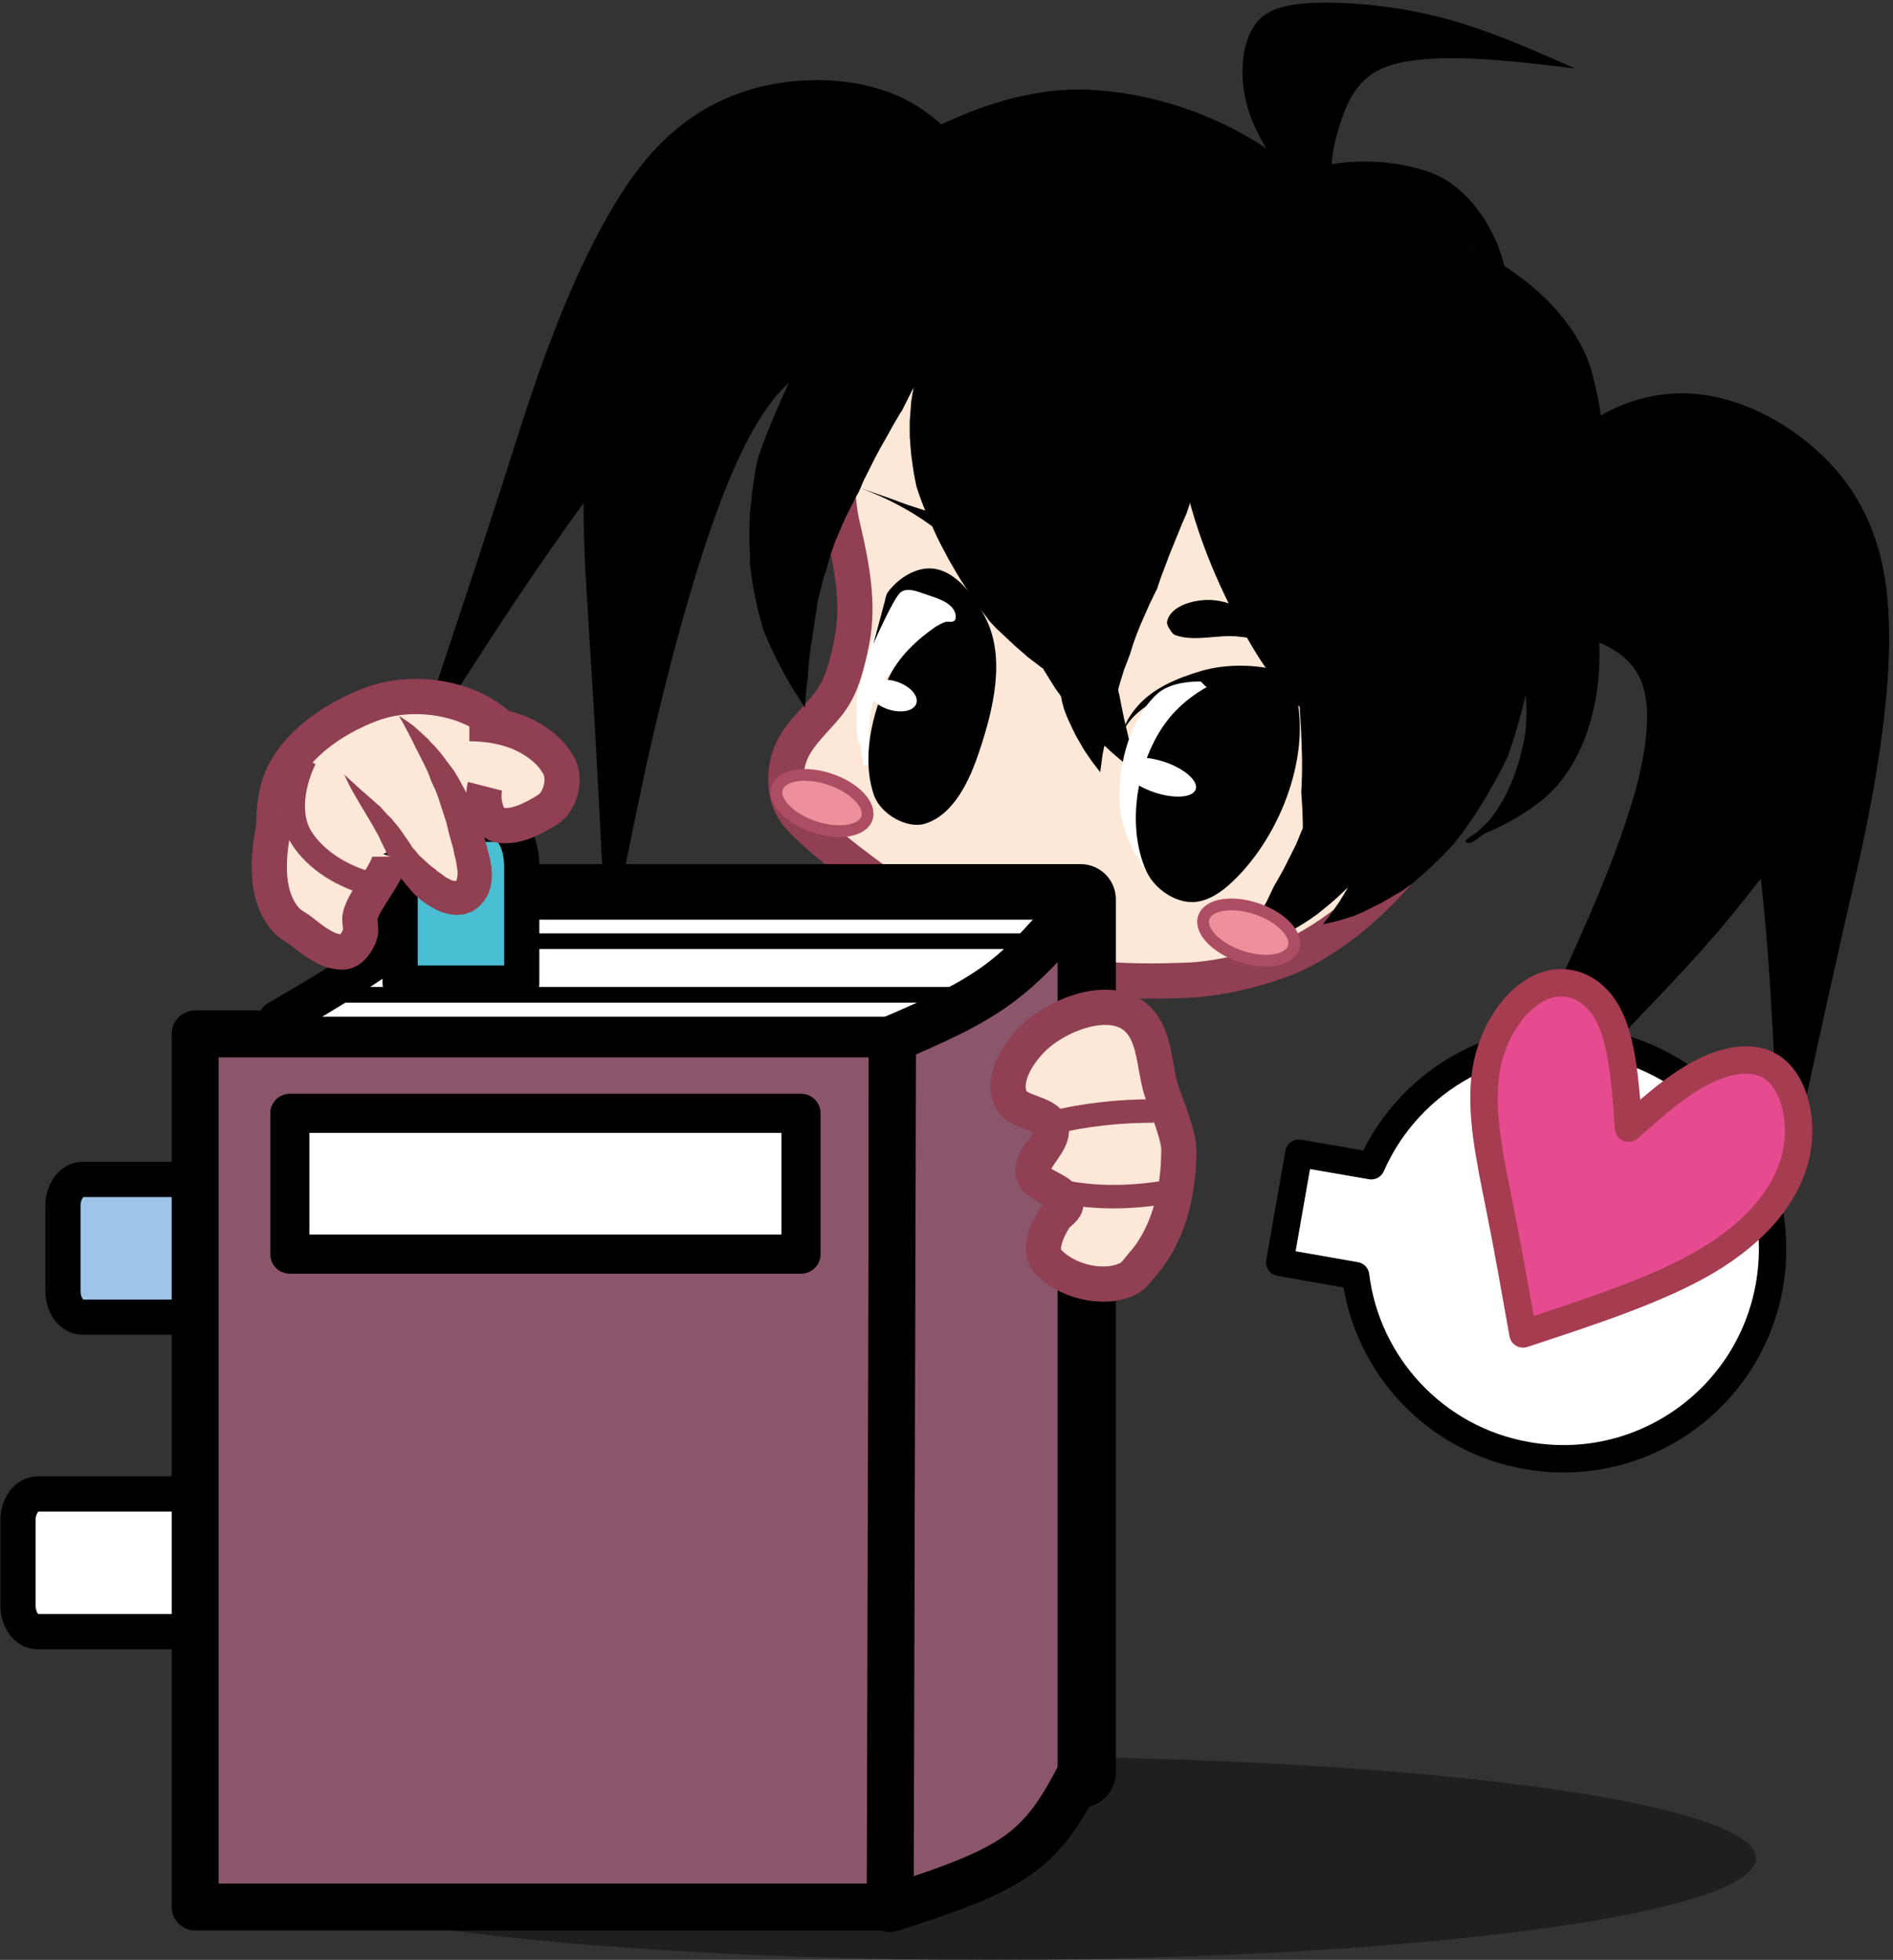 <?xml version="1.0" ?><!DOCTYPE svg  PUBLIC '-//W3C//DTD SVG 1.1//EN'  'http://www.w3.org/Graphics/SVG/1.1/DTD/svg11.dtd'><svg enable-background="new 1.2 3.5 484 501" height="501" version="1.1" viewBox="1.2 3.5 484 501" width="484" xml:space="preserve" xmlns="http://www.w3.org/2000/svg" xmlns:xlink="http://www.w3.org/1999/xlink"><rect x="1.2" y="3.5" width="484" height="501" fill="#333333" stroke="none"/><defs/><ellipse cx="254.2" cy="478.5" opacity="0.39" rx="196" ry="26"/><path d="M278.9,268.4c3.7,5.8,7.4,11.6,9.1,17.4c1.7,5.8,1.3,11.6,0.8,17.6s-1.3,12.2-1.8,16.2c-0.5,4-0.9,5.8-1.2,7.5  c-32.3-10.9-64.7-21.8-80.8-27.3c-16.1-5.6-16-5.8-16-6c7.6-9,15.2-18,21.2-23.9c6-5.9,10.5-8.7,14.3-11.7c3.8-3,7.1-6.2,11.5-7.8  c4.4-1.6,10.1-1.6,15.5,0.2c5.4,1.8,10.7,5.5,15.9,9.1"/><path d="M248.5,248.6c0.9,0.6-0.3,2.1-0.3,3.1  c0.2,4.7,0.6,10.5,4.3,13.5c5.1,4.2,12.8-3.5,19.3-4.8c1-0.2,2.2,0.3,2.9,1c1,1,1.2,2.6,1.9,3.9c2,3.4,5.5,6.3,6.3,10.2  c0.2,1-0.2,2.2-1,2.9c-1,0.8-2.5,0.7-3.6,1.2c-6.2,2.6-12.6,4.6-18.1,8.4c-6.4,4.4-13.2,8.3-19.6,12.7c-1,0.7-2,1.6-3.1,2.2  s-2.5,0.6-3.6,1.2c-1.1,0.6-1.9,2.6-3.1,2.2c-3.2-1.1,1.1-6.6,1.7-9.9c1.5-7.3,4.1-14.2,5.6-21.5c0.8-4.1,0.9-8.3,1.7-12.3  c0.2-1,0.6-1.9,1-2.9c0.3-1,0.6-1.9,1-2.9c0.3-1,0.6-1.9,1-2.9c0.3-1,0.2-2.2,1-2.9C245,249.7,247,247.5,248.5,248.6z" fill="#FFFFFF" stroke="#000000" stroke-linejoin="round" stroke-width="4"/><path d="M237.8,275.5c5.8-3,12.1-10.7,17.5-8.9  c5.1,1.7,4.6,15,4.8,22.1" fill="#FFFFFF" stroke="#000000" stroke-linejoin="round" stroke-width="2"/><polyline fill="none" points="240.3,249 223.8,266.8 232.2,277.7   221.4,286.2 228.1,302.1 " stroke="#FFFFFF" stroke-linejoin="round" stroke-width="2"/><polyline fill="none" points="283.9,278.6 272,299.8 259.1,295.1   254.4,308.1 237.2,306.6 " stroke="#FFFFFF" stroke-linejoin="round" stroke-width="2"/><polygon points="246.1,267.7 256.1,271.8 257.1,277.5 248.8,279.4 248.8,295.1 231.5,305 237.8,282.2 243.6,278.1 242.6,272.4 "/><path d="M376.2,145.3c1.6-2.2,3.3-4.4,4.9-6.5l-0.2-0.9c0.4-0.2,0.9-0.4,1.3-0.5c7-9.1,14.2-17.7,22-23.6c10-7.6,21.1-10.9,32.3-9.4  c11.3,1.5,22.7,7.7,31.2,16.1c8.5,8.4,14,19.1,15.8,33.4c1.8,14.3-0.1,32.2-2.5,46.6c-2.3,14.4-5,25.2-9.2,43.7  c-4.2,18.5-9.8,44.6-15.5,70.7c-0.6-17.5-1.1-35-2-50.5c-0.7-13-1.6-24.7-2.9-36.3c-3,3.9-6,7.6-8.8,11  c-9.4,11.2-17.3,19.1-30.3,32.8c-13.1,13.7-31.3,33.2-49.5,52.8c8.5-15.3,17-30.6,24.2-44.3c7.2-13.7,13.2-25.9,18.8-38.8  c5.7-12.8,11-26.3,14-37.7c2.9-11.4,3.5-20.7,0.8-26.8s-8.4-8.7-14.5-11c-6.1-2.3-12.4-4.1-18.8-6l-1.7-5.9L376.2,145.3z"/><path d="M253.5,52.5c4.4,10.8,6.1,24.3,7.6,38c0.6,1.2,1.2,2.3,1.8,3.5l-19.1,12.7c-6.1-2.7-12.1-5.4-18.3-7.5  c-6.1-2.2-12.3-3.8-18.2-0.9c-5.9,2.9-11.5,10.4-16.6,21c-5.1,10.6-9.7,24.4-13.6,37.8c-3.9,13.5-7.2,26.6-10.6,41.8  c-3.3,15.2-6.7,32.3-10.1,49.5c-1.4-26.7-2.7-53.4-3.9-72.3c-1.1-18.6-2.1-29.7-2.1-44c-5.6,7.7-11.1,15.6-17,24.4  c-8.6,12.9-18,27.7-27.4,42.4c8.4-25.4,16.9-50.7,22.7-68.7c5.8-18,9-28.7,14.3-42.3c5.3-13.6,12.8-30,21.6-41.4  c8.8-11.4,19-17.7,30.6-20.7c11.6-2.9,24.6-2.4,35.1,2C240.9,32.4,248.7,40.9,253.5,52.5z"/><path d="M370.1,212.1c-11.5,16.1-22.4,27.3-35.8,34.4  c-6.6,3.5-19.8,7.3-30,7.6c-30.6,1.1-37.5-3.2-54.1-10.1c-12.8-5.4-41-26.1-45.8-33.1c-3-4.3-2.9-11-0.6-15.8  c2.2-4.5,6.3-7.9,9.4-11.9c3.4-4.5,4.7-10.3,5.8-15.8c1.9-9.4,0-19.3-2.2-28.7c-1.5-6.1-2.4-15.1,0.8-25.5  c6.5-20,17.7-31.4,32.8-37.9c10.7-4.5,23-3.6,34.6-3.9c20.6-0.5,42.7,3.7,60,14.8c6.5,4.1,11.5,10.2,16.7,15.8  c9,9.9,17.5,21.1,22,33.7c1.3,3.7,1.2,7.8,1.4,11.8c0.4,8.5,0.9,17.2-1,25.4C381.6,184.8,379.4,198.2,370.1,212.1z" fill="#FDE7D6" stroke="#904052" stroke-linejoin="round" stroke-width="9"/><path d="M288.2,191c0.5-2.5,2-4.8,3.6-6.7c4.1-4.9,10.5-7.5,16.6-9.3c11.5-3.3,26-0.3,35.2,7.4c3.8,3.1,5.6,8.6,5.7,13.5  c0.2,6.5-3.2,12.9-7,18.1c-0.6,0.8-1.6,1.4-1.7,2.3c-0.1,0.7-9.6,10.2-9.7,9.4c-0.1-0.9,6.9-7.2,7.4-8c0.6-0.9,1.2-1.8,1.6-2.8  c1.3-3.2,1.5-6.7,2-10.1c0.9-5.2,1.5-11-0.4-15.9c-1.6-4-6.5-6-10.5-7.7c-5.8-2.5-12.6-2.4-18.9-2.2c-4.8,0.1-9.9,0.4-14,2.7  c-3.5,1.9-7,4.2-9.1,7.6c-0.4,0.6-0.6,1.4-0.7,2.2C288.1,192.7,288,191.7,288.2,191z"/><path d="M218.7,127.4c9.9,3.3,19.5,8.6,26.7,15.6c4,3.9,6.2,9.2,10.9,12.3c0.6,0.4,1.5,0.5,2.3,0.5c0.8,0,1.7,0,2.1-0.5  c2.9-2.8,0-8.7-3.2-11.8c-6.9-6.9-18.5-8.5-27.9-12.3"/><path d="M344,176.6c-7.7-5.6-17-9.5-26.4-10.4c-5.3-0.5-10.8,1.4-15.8-0.3c-0.7-0.2-1.1-0.9-1.5-1.5s-0.8-1.3-0.7-2  c0.9-4.2,7.3-5.8,11.6-5.5c9.2,0.7,16.3,8.8,24.2,13.6"/><ellipse cx="211.3" cy="208.8" fill="#EF8F9C" rx="6.4" ry="12.1" stroke="#AD4D64" stroke-linejoin="round" stroke-width="3" transform="matrix(0.319 -0.948 0.948 0.319 -53.97 342.488)"/><path d="M342.2,185.8c1,0.3,1.9,0.9,2.9,1c1.1,0.1,2.3-0.2,3.4-0.5c1.2-0.3,2.6-2,3.6-1.2c0.8,0.6-1,1.8-1.7,2.7  c-0.7,0.9-1.6,1.6-2.4,2.4"/><path d="M332,177.5c3,1,6.4,1.5,9.4,0.8c1.2-0.3,2.5-0.5,3.6-1.2c1-0.6,1.6-3.2,2.4-2.4c0.9,0.9-0.7,2.5-1.2,3.6  c-0.4,1-1.1,1.8-1.7,2.7"/><path d="M333.8,54.3c-5.5-7.5-11-15-13.4-22.6c-2.4-7.6-1.8-15.3,0.6-20.1c2.4-4.8,6.4-6.7,14.7-7.3c8.3-0.5,20.8,0.4,32.9,3.4  c12.1,3,23.7,8.2,35.3,13.3c-8.5-1-17-2.1-25.9-2.5c-8.9-0.4-18.1,0-23.9,2.7c-5.8,2.8-8.2,8-9.8,12.6c-1.6,4.6-2.5,8.6-2.7,12.5  c-0.2,3.8,0.3,7.5,0.9,11.1"/><path d="M331.6,46.4c4.3,3.6,7.8,8,12.6,10.9c1.1,0.7,2.4,1,3.6,1.2c1.3,0.3,2.6,0.1,3.9,0.4  c11.6,2.4,23.4,6,33.5,12.2c10.4,6.5,20.1,16.5,23.1,27.9c2.1,8,3.6,16.6,1.9,24.6c-2.5,12-10.8,21.9-16.2,33l0,0.6l0,2.9l-0.1,2.9  l-0.1,2.9l-0.2,2.9l-0.2,1.9l-0.2,1l-0.5,2.9l-0.6,2.9l-0.6,2.8l-0.7,2.8l-0.7,2.8l-0.8,2.8l-0.8,2.8l-0.9,2.7l-0.9,2.7l-0.1,0.2  l-1.2,2.4l-1.3,2.5l-1.4,2.5l-1.4,2.5l-1.5,2.4l-1.5,2.4l-1.6,2.3l-1.6,2.3l-1.7,2.2l-0.5,0.6l-1.4,1.5l-1.9,2l-2,1.9l-2,1.9  l-2.1,1.8l-1,0.9l-1.1,0.8l-1.1,0.8l-0.9,0.6l-0.2,0.1l-1.2,0.7l-1.2,0.7l-1.2,0.7l-1.2,0.7l-1.2,0.6l-1.2,0.6l-1.2,0.6l-1.2,0.6  l-1.2,0.5l-0.7,0.3l-0.5,0.2l-1.3,0.4l-1.3,0.4l-1.3,0.4l-1.3,0.3l-1.3,0.3l-1.3,0.3l0.8-1l0.8-1l0.7-1l0.7-1l0.7-1l0.7-1l0.2-0.4  l0.4-0.6l0.6-1l0.6-1l0.2-0.4l0,0l-1.5,1.4l-1.5,1.4l-1.6,1.4l-1.6,1.3l-1.6,1.3l-1,0.7l-0.7,0.5l-1.7,1.1l-1.8,1.1l-1.8,1.1l-1.8,1  l-1.8,1l-1.8,0.9l-0.9,0.5l-1,0.4l-1.9,0.8l-1.9,0.7l-1.9,0.7l-1.9,0.6l1.1-1.6l1.1-1.6l1.1-1.6l1-1.6l0.5-0.8l0.5-0.8l1-1.6  l0.9-1.6l0.9-1.6l0.9-1.6l0.8-1.7l0.8-1.7l0.3-0.6l0.6-1l0.9-1.6l0.9-1.6l0.8-1.6l0.8-1.6l0.8-1.6l0.8-1.6l0.7-1.7l0.7-1.7l0.3-0.7  l0-1l-0.1-3.4l-0.2-3.4l-0.1-1.4l0.1-1.9l0.1-3.3l0-3.3l-0.1-3.3l-0.1-2.8l0-0.5l-0.2-3.3l-0.2-3.3l-0.3-3.2l-0.4-3.2l-0.5-3.2  l-0.5-3.2l0-0.2l-0.1-3l-0.2-3.1l-0.2-3.1l-0.3-3.1l-0.4-3.1l-0.4-3.1l-0.5-3.1l-0.1-0.7l-0.3-2.4l-0.2-1.5l-0.2-1.5l-0.2-1.5  l-0.3-1.5l-0.3-1.5l-0.3-1.5l-0.3-1.5l-0.3-1.5l-0.3-1.5l-0.4-1.5l-0.4-1.5l-0.4-1.5l-0.1-0.2l-0.2-1.3l-0.3-1.5l-0.3-1.5l-0.3-1.5  l-0.7-2.9l-0.7-2.9l-1.3-5.7l-0.7-2.8l-0.4-1.5l-0.2-1.3l-0.4-2.8l-0.2-1.4l-0.3-1.3l-0.3-1.3l-0.3-1.3l-0.3-1.3l-0.4-1.3l-0.3-0.9  l0-0.3l-0.2-1.4L318,91l-0.3-1.3l-0.4-1.3l-0.1-0.2l-0.3,1.4l-0.3,1.5l-0.3,1.6l-0.2,1.6l-0.2,1.4l-0.1,0.3l-0.4,1.6l-0.4,1.6  l-0.8,3.3l-0.7,3.3l-0.7,3.3l-0.7,3.1l-0.5,2.4l-0.2,0.6l-3.9,11l-1.9,5.5l-1,3l-1.1,2.5l-1.1,2.7l-1.1,2.7l-1.1,2.7l-1,2.7l-1,2.6  l-0.9,2.6l-0.2,0.7l-0.9,1.8l-1.2,2.5l-1.1,2.5l-1.1,2.5l-1,2.5l-0.9,2.5l-0.4,1.3l-0.4,1.3l-0.2,0.5l-0.3,0.8l-0.5,1.3l-0.5,1.3  l-0.4,1.3l-0.4,1.3l-0.4,1.3l-0.3,1.2l0.1,0.6l0.2,0.8l0.5,2.6l0.7,3.4l0.8,3.4l0.6,2.5l0.2,1l0.7,3.5l0.8,3.5l-2.9-2.4l-2.8-2.4  l-0.8-0.7l-1.6-1.5l-0.2,0.8l-0.3,1.5l-0.2,1.5l-0.2,1.5l-0.2,1.5l-1-1.3l-1-1.3l-0.9-1.3l-0.9-1.3l-0.5-0.8l-0.3-0.5l-0.8-1.4  l-0.8-1.4l-0.7-1.4l-0.7-1.5l-0.7-1.5l-0.6-1.5l-0.4-1.1l-0.1-0.4l-0.4-1.5l-0.2-1.1l-0.3-0.5l-1.1-1.5l-1-1.6l-1-1.6l-1-1.6  l-0.2-0.4l-0.6-0.4l-1.7-1.3l-1.7-1.3l-1-0.9l-0.6-0.5l-1.6-1.4l-1.6-1.5l-1.6-1.5l-1.6-1.5l-1.5-1.6l-0.2-0.2l-1.1-1.5l-1.3-1.7  l-1.2-1.7l-1.2-1.8l-1.2-1.8l-1.2-1.8l-1.1-1.8l-0.7-1.2l-0.4-0.7l-1.1-1.9l-1-1.9l-1-1.9l-1-2l-0.9-2l-0.9-2l-0.9-2l-0.8-2  l-0.8-2.1l-0.7-2.1l-0.2-0.6l-0.3-1.5l-0.4-2.1l-0.3-2.1l-0.3-2.2l-0.2-2.2l-0.1-1.4l-0.1-1.3l0-1.3l0-1.3l0-1.3l0.1-1.3l0.1-1.3  l0.1-1.3l0.1-1.2l0.2-1.2l0.2-1.2l0.2-1l-0.5,0.9l-1.5,3l-0.9,1.8l-0.7,1.1l-1.7,2.9l-1.6,2.9l-1.6,2.8l-1.5,2.8l-1.4,2.8l-1.4,2.8  l-0.6,1.4l-0.6,1.4l-0.1,0.2l-0.7,1.2l-0.7,1.4l-0.7,1.4l-0.7,1.4l-0.7,1.4l-0.6,1.4l-0.6,1.4l-0.6,1.4l-0.6,1.4l-0.5,1.4l-0.4,1.1  l-0.4,1.1l-0.3,1.1l-0.3,1.1l-0.3,1.1l-0.1,0.4l-0.3,0.8l-0.4,1.2l-0.3,1.2l-0.3,1.2l-0.3,1.2l-0.3,1.2l-0.3,1.2l-0.2,1.3l-0.2,1.3  l-0.2,1.3l-0.2,1.3l-0.2,1.3l-0.1,0.6l-0.1,0.7l-0.4,2.7l-0.4,2.7l-0.3,2.7l-0.2,2.8l0,0.4l-0.3,2.4l-0.3,2.9l-0.2,2.9l-1.6-2.5  l-1.6-2.5l-1.3-2.2l-0.2-0.4l-1.4-2.6l-1.4-2.7l-1.3-2.7l-1.2-2.8l-0.3-0.6l-0.3-0.8l-0.4-1.4l-0.4-1.5l-0.4-1.5l-0.4-1.5l-0.3-1.5  l-0.3-1.5l-0.3-1.5l-0.3-1.5l-0.2-1.5l-0.2-1.5l-0.2-1.5l-0.1-0.6L193,146l-0.1-1.5l-0.1-1.6l0-1.6l0-1.6l0-1.6l0.1-1.9l0.1-1.9  l0.2-1.9l0.2-1.9l0.2-1.9l0.3-1.9l0.3-1.9l0.3-1.9l0.4-1.9l0-0.1l0.6-1.7l0.6-1.8l0.7-1.8l1.4-3.5l1.4-3.4l1.5-3.4l1.5-3.3l1.6-3.3  l1.6-3.2l0.4-0.8l1.4-2.3l1.8-3l3.6-5.9l2.4-3.8l1.2-1.9l1.3-2l1.3-2l0.8-1.1l0.7-0.8l1-1.2c-1.8,0.2-3.7,0.5-5.5,0.9  c-8.8,1.9-17.8,3.8-25.9,7.6c-1.4,0.7-2.6,1.7-3.9,2.5c-1.7,1-3.1,3.1-5.1,3.1c-1.3,0,1.3-2.2,2.1-3.1c0.9-1,2.1-1.8,3-2.8  c2.5-2.9,4.4-6.3,7.1-9.1c8.1-8.4,16.9-16.3,26.9-22.6c17.2-10.7,37-21.2,57.8-20.8C297.1,26.9,317.1,34.3,331.6,46.4z" stroke="#000000" stroke-width="0"/><path d="M396.6,131.1c6.7,7.9,10.8,18.2,12.6,28.4c2.9,16.3-0.5,37.2-13.1,48c-4.5,3.8-9.7,6.7-15.1,9c-1.7,0.7-3.1,3-4.8,2.4  c-1.3-0.5,2-2,3-3c1-1,2.1-1.9,3-3c4.4-5.5,7-12.4,8.5-19.3c1.9-8.6-0.3-17.5-0.2-26.3c0-13.5-0.7-27.6-5.6-40.2"/><path d="M304.7,69c-0.7,8.6-5.6,16.5-6.4,25c-0.9,9.4,3,18.5,4.8,27.8c2.9,15.8,9.1,31.1,17.1,45c4.7,8.3,10.7,16.7,19,21.5  c1.7,1,3.3,3.3,5.1,2.7c1.4-0.4-0.2-2.9-0.6-4.2c-0.5-2-1.4-3.8-2.1-5.7c-3-8.2-5.4-16.7-6.6-25.4c-2.9-20.8-9-41-12.5-61.6  c-1.7-9.9-3.1-20.7,0.1-30.2"/><path d="M328.3,49.7c11.4-5.7,26-6.4,38.1-2.3c9.6,3.2,16.8,13.7,19.3,23.6c0.4,1.8,2.5,4.1,1.2,5.4c-1.1,1.1-1.7-2.7-2.7-3.9  c-2.7-3.3-6.6-6.4-10.9-6.7c-9.3-0.5-18.5,3.9-26.9,8.1"/><ellipse cx="320.4" cy="241.9" fill="#EF8F9C" rx="6.4" ry="12.1" stroke="#AD4D64" stroke-linejoin="round" stroke-width="3" transform="matrix(0.319 -0.948 0.948 0.319 -11.072 468.464)"/><path d="M256.7,243.3c-2.8,4.4-8.4,16.5-4.4,17.9  c2.9,1,5.9,5.2,8.9,4.6c3.2-0.6,3.4-1.8,4.8-4.8c2.4-4.9,10.1-6.2,11.9-11.3" fill="#FFFFFF" stroke="#000000" stroke-linejoin="round" stroke-width="9"/><path d="M58.7,420.5v-35.1H10.8c-2.7,0-5,3-5,6.7v21.8  c0,3.7,2.2,6.7,5,6.7H58.7z" fill="#FFFFFF" stroke="#000000" stroke-linejoin="round" stroke-width="9"/><path d="M70.2,340.1V305H22.3c-2.7,0-5,3-5,6.7v21.8  c0,3.7,2.2,6.7,5,6.7H70.2z" fill="#9EC5E9" stroke="#000000" stroke-linejoin="round" stroke-width="9"/><rect fill="#FFFFFF" height="223.2" stroke="#000000" stroke-linejoin="round" stroke-width="18" width="178.2" x="99.3" y="233.4"/><rect fill="#8B566C" height="223.2" stroke="#000000" stroke-linejoin="round" stroke-width="12" width="178.2" x="51.1" y="267.8"/><path d="M72.2,264.3c9.6-5.6,19.2-11.3,26.4-16.4  c7.2-5.1,12-9.7,16.7-14.3h162.1c-6.9,7.7-13.9,15.4-21.6,21.2c-7.7,5.8-16.1,9.7-24.5,13.6H71.7L72.2,264.3z" fill="#FFFFFF" stroke="#000000" stroke-linejoin="round" stroke-width="10"/><path d="M228.8,491.4c12.3-4,24.5-7.9,32.7-13.7  c8.1-5.8,12.1-13.4,16.1-21V233.3c-6.4,7.8-12.8,15.5-20.8,21.5c-8,6-17.7,10.1-27.4,14.3L228.8,491.4z" fill="#8B566C" stroke="#000000" stroke-linejoin="round" stroke-width="12"/><path d="M103.5,254.8h31.1V225c0-6-2.6-10.8-5.9-10.8  h-19.3c-3.3,0-5.9,4.8-5.9,10.8V254.8z" fill="#4ABED2" stroke="#000000" stroke-linejoin="round" stroke-width="9"/><line fill="none" stroke="#000000" stroke-linejoin="round" stroke-width="4" x1="249.8" x2="77.9" y1="257.8" y2="257.8"/><line fill="none" stroke="#000000" stroke-linejoin="round" stroke-width="4" x1="267.7" x2="133.8" y1="244.1" y2="244.1"/><rect fill="#FFFFFF" height="36" stroke="#000000" stroke-linejoin="round" stroke-width="10" width="130.7" x="75.3" y="288.1"/><path d="M298,281.8c-1.8-6.2-1.5-14.1-6.5-18.3  c-6.8-5.7-19.9-0.7-26.2,5.5c-4,3.9-8.1,10.6-5.6,15.6c1.9,3.7,9.8,3.2,10.3,7.3c0.5,3.9-4.7,7-4.7,11c0,3.9,7.9,4.4,8.4,8.2  c0.2,1.5-2,2.4-2.8,3.7c-2,3.1-4.3,8.2-1.9,11c4.6,5.2,14.3,7.7,20.6,4.6c1.6-0.8,2.6-2.4,3.7-3.7c1-1.1,2-2.4,2.8-3.7  c4.8-7.5,6.5-16.8,6.5-25.6C302.7,293.7,298.6,283.9,298,281.8z" fill="#FDE7D6" stroke="#904052" stroke-linejoin="round" stroke-width="9"/><path d="M270.2,290.5c8.5-2.1,17.3-3,26-3" fill="#FDE7D6" stroke="#904052" stroke-linejoin="round" stroke-width="6"/><path d="M271.9,307.9c9.5,2.2,19.8,1.8,29.4,0" fill="#FDE7D6" stroke="#904052" stroke-linejoin="round" stroke-width="6"/><path d="M76.2,230.5c-5.1-6.8-6-16.8-4-25  c2.6-10.5,13.8-18.2,24-22c10.1-3.8,23.8-2,32,5c5.3,4.5,6,13,6,20" fill="#FDE7D6" stroke="#904052" stroke-linejoin="round" stroke-width="9"/><path d="M103.2,186.5c8.9,8.9,15,20.8,18,33c1,3.9,2.6,8.9,0,12c-4.5,5.4-14.9-4.7-18-11c-3.5-7-9.3-12.7-14-19" fill="#FDE7D6"/><polygon fill="#904051" points="103.2,186.5 105.2,187.8 107,189.1 107.2,189.3 109,190.9   110.8,192.6 111.1,193 112.5,194.4 114.1,196.3 115.6,198.3 117.1,200.3 117.2,200.4 118.4,202.4 119.6,204.6 120.8,206.8   121.9,209.1 122.9,211.4 123.7,213.2 123.9,213.7 124.6,216.1 125.3,218.5 125.7,220 126.1,221.6 126.6,223.5 126.7,224.4   126.9,225.4 126.9,226.4 127,227.5 126.9,228.1 126.9,228.6 126.8,229.2 126.7,229.8 126.7,229.8 126.6,230.4 126.4,230.9   126.2,231.5 126,232.1 125.7,232.7 125.3,233.2 125,233.8 124.5,234.3 124.1,234.8 123.7,235.2 123.2,235.6 122.7,236 122.2,236.3   121.7,236.6 121.1,236.8 120.5,237 120,237.2 119.4,237.3 118.8,237.3 118.3,237.4 117.7,237.4 117.2,237.3 116.7,237.3   116.2,237.2 115.7,237.1 115.2,237 114.7,236.8 114.2,236.7 113.3,236.3 112.4,235.9 111.6,235.4 110.7,234.9 109.9,234.4   109.1,233.8 108.4,233.2 107.9,232.7 107.6,232.5 106.9,231.8 106.3,231.1 105,229.6 103.8,228.1 102.7,226.5 101.8,225   100.9,223.5 100.6,222.7 100.2,222 99.7,220.7 99.3,220 99.1,219.5 98.5,218.3 97.9,217 97.2,215.8 96.5,214.5 95,212 94.9,211.8   93.5,209.5 92,206.9 91.3,205.7 90.5,204.2 89.2,201.5 91.4,203.5 92.6,204.6 93.6,205.5 95.9,207.5 97.9,209.3 98.2,209.5   100.2,211.7 101.3,212.8 102.3,214 103.3,215.2 104.2,216.5 104.4,216.8 105.1,217.8 106,219.1 106.3,219.6 106.6,220.1   107.5,221.1 108.4,222.2 109.5,223.2 110.7,224.3 111.9,225.3 112.5,225.7 112.7,225.9 113,226.2 113.6,226.6 114.2,227   114.7,227.4 115.2,227.8 115.7,228 116.2,228.3 116.6,228.5 117,228.6 117.2,228.7 117.4,228.7 117.5,228.7 117.6,228.7   117.7,228.7 117.8,228.7 117.9,228.7 117.9,228.7 117.9,228.7 117.9,228.7 117.9,228.7 117.9,228.7 117.9,228.7 117.9,228.7   117.8,228.7 117.8,228.8 117.8,228.8 117.8,228.8 117.8,228.7 117.8,228.7 117.8,228.7 117.9,228.6 117.9,228.5 117.9,228.5   118,228.4 118,228.3 118,228.2 118,228.1 118.1,228 118.1,227.9 118.1,227.7 118.1,227.5 118.2,227.3 118.2,226.8 118.2,226.2   118.1,225.6 118,225 117.8,223.6 117.4,222.1 117.1,220.5 116.5,218.4 115.9,216.2 115.9,216.2 115.4,214 114.7,211.8 114,209.7   113.3,207.5 112.5,205.4 111.5,203.3 111.5,203.3 110.7,201.1 109.7,199 108.7,197 107.9,195.4 107.6,194.9 106.6,192.8   105.5,190.7 105.4,190.5 104.4,188.6 " stroke="#904051" stroke-width="0"/><path d="M121.2,188.5c4.1,0,8.2,0.6,12,2  c4.4,1.7,8.9,4.8,11,9c1.7,3.4,0.2,9-3,11c-3.6,2.2-7.8,4.5-12,4c-3.6-0.4-4.9-6.5-4-10" fill="#FDE7D6" stroke="#904052" stroke-linejoin="round" stroke-width="9"/><path d="M72.2,210.5c-2.3,9.1-4.1,20.9,2,28  c1.1,1.3,2.7,2,4,3s2.6,2.1,4,3c1.3,0.8,2.6,1.6,4,2c1.3,0.3,2.8,0.7,4,0c1.4-0.8,2.4-2.4,3-4c0.5-1.2,0-2.7,0-4c0-4,7.7-12,7.7-16" fill="#FDE7D6" stroke="#904052" stroke-linejoin="round" stroke-width="9"/><path d="M79.2,197.5c-3,6-4.5,14.3-1,20  c3.8,6.1,11,10.3,18,12" fill="#FDE7D6" stroke="#904052" stroke-linejoin="round" stroke-width="6"/><path d="M410.1,270.2c-24.8-4.3-48.6,9.2-58.3,31.3  l-18.5-3.2l-4.9,27.9l19.4,3.4c2.8,22.7,20.2,41.9,43.9,46c29.1,5.1,56.8-14.4,61.9-43.5C458.7,303,439.2,275.2,410.1,270.2z" fill="#FFFFFF" stroke="#000000" stroke-linejoin="round" stroke-width="7"/><path d="M390.6,344.5c17.3-5.7,34.6-11.3,47.1-18.7  c12.4-7.4,19.9-16.5,22.4-25.8c2.5-9.3,0-18.8-4.8-22.9c-4.8-4.1-12-3-18.7,0.4c-6.7,3.4-12.8,8.9-19,14.4  c-0.8-11.3-1.6-22.5-5.4-29.4c-3.8-6.9-10.7-9.5-17.1-6.6c-6.4,2.9-12.4,11.2-14,21.5c-1.6,10.3,1.1,22.6,3.4,34.1  C386.8,323,388.7,333.8,390.6,344.5z" fill="#E54B8E" stroke="#A53C4F" stroke-linejoin="round" stroke-width="7"/><path d="M247,163.7c1.2-2-0.9-5-2.8-6.4c-2.3-1.7-5.2-2.4-8-2.8c-1.6-0.2-3.4-0.8-4.8,0c-3.2,2-4.7,6.1-6,9.6  c-2,5.2-3.5,10.6-4.8,16c-0.6,2.6-0.4,5.3-0.4,8c0,1.6,0,3.2,0.4,4.8c0.1,0.6,0.7,1,0.8,1.6c0.1,0.5-0.1,1.1,0,1.6  c0.1,0.5,0.3,1.1,0.4,1.6c0.1,0.5-0.1,1.8,0.4,1.6c2.3-0.8,1.2-4.8,1.2-7.2c0-4.5,0.4-9.4,2.8-13.2c3.2-5,7.9-9.3,13.2-12  C241.8,165.7,245.6,166.1,247,163.7z" fill="#FFFFFF"/><path d="M308.2,177.7c-4,0-8.7,0.7-11.6,3.6c-6.5,6.5-9.2,16.8-9.2,26c0,4.4,1.2,8.9,3.2,12.8  c0.3,0.5,0.5,1.1,0.8,1.6c0.4,0.6,0.8,1,1.2,1.6c0.3,0.5,0.2,1.6,0.8,1.6c0.6,0,0.7-1,0.8-1.6c0.1-0.5,0.1-1.1,0-1.6  c-0.1-0.7-0.3-1.3-0.4-2c-0.1-0.7-0.3-1.3-0.4-2c-0.8-3.8-1.6-7.9-0.4-11.6c1.8-5.5,3.6-11.2,6.8-16c2.7-4.1,7.7-6.1,11.2-9.6" fill="#FFFFFF"/><path d="M224.5,168.1c0,0,2.7-10.1,2.9-10.8c0.2-0.8,0.3-1.7,0.8-2.4c2.4-3.3,6.6-6.1,10.6-6.1c6.5,0,11.6,7.1,14.5,12.9  c5,10.1,1.9,23.1-1.7,33.8c-2.4,7.3-6.4,16.1-13.7,18.5c-4.7,1.6-11.5-2.4-13.2-7.1c-3.3-9.5-0.6-20.8,3.6-29.9  c2.5-5.4,7.1-9.8,12-13.2c0.8-0.5,1.7-1,2.6-1.3c0.7-0.2,1.7,0.2,2.3-0.3c0.5-0.5,0.4-1.4,0.2-2.1c-1.1-2.8-4.7-3.7-7.6-4.7  c-2-0.7-4.6-1.8-6.3-0.5C229.7,156.2,224.5,168.1,224.5,168.1z"/><path d="M326.6,177.6c-7.1-4.7-18.6,1.2-24.7,7.5c-9.7,9.9-13.3,28.9-7.5,41.3c2.1,4.4,7.3,7.9,12,7.7c3.7-0.2,7.2-2.6,9.9-5.2  c12.6-11.9,20.8-33.6,15.7-50.1"/><ellipse cx="229.4" cy="181.3" fill="#FFFFFF" rx="3.7" ry="6.4" transform="matrix(0.319 -0.948 0.948 0.319 -15.638 340.94)"/><ellipse cx="297.5" cy="202.2" fill="#FFFFFF" rx="4.1" ry="9.8" transform="matrix(0.319 -0.948 0.948 0.319 11.041 419.685)"/></svg>